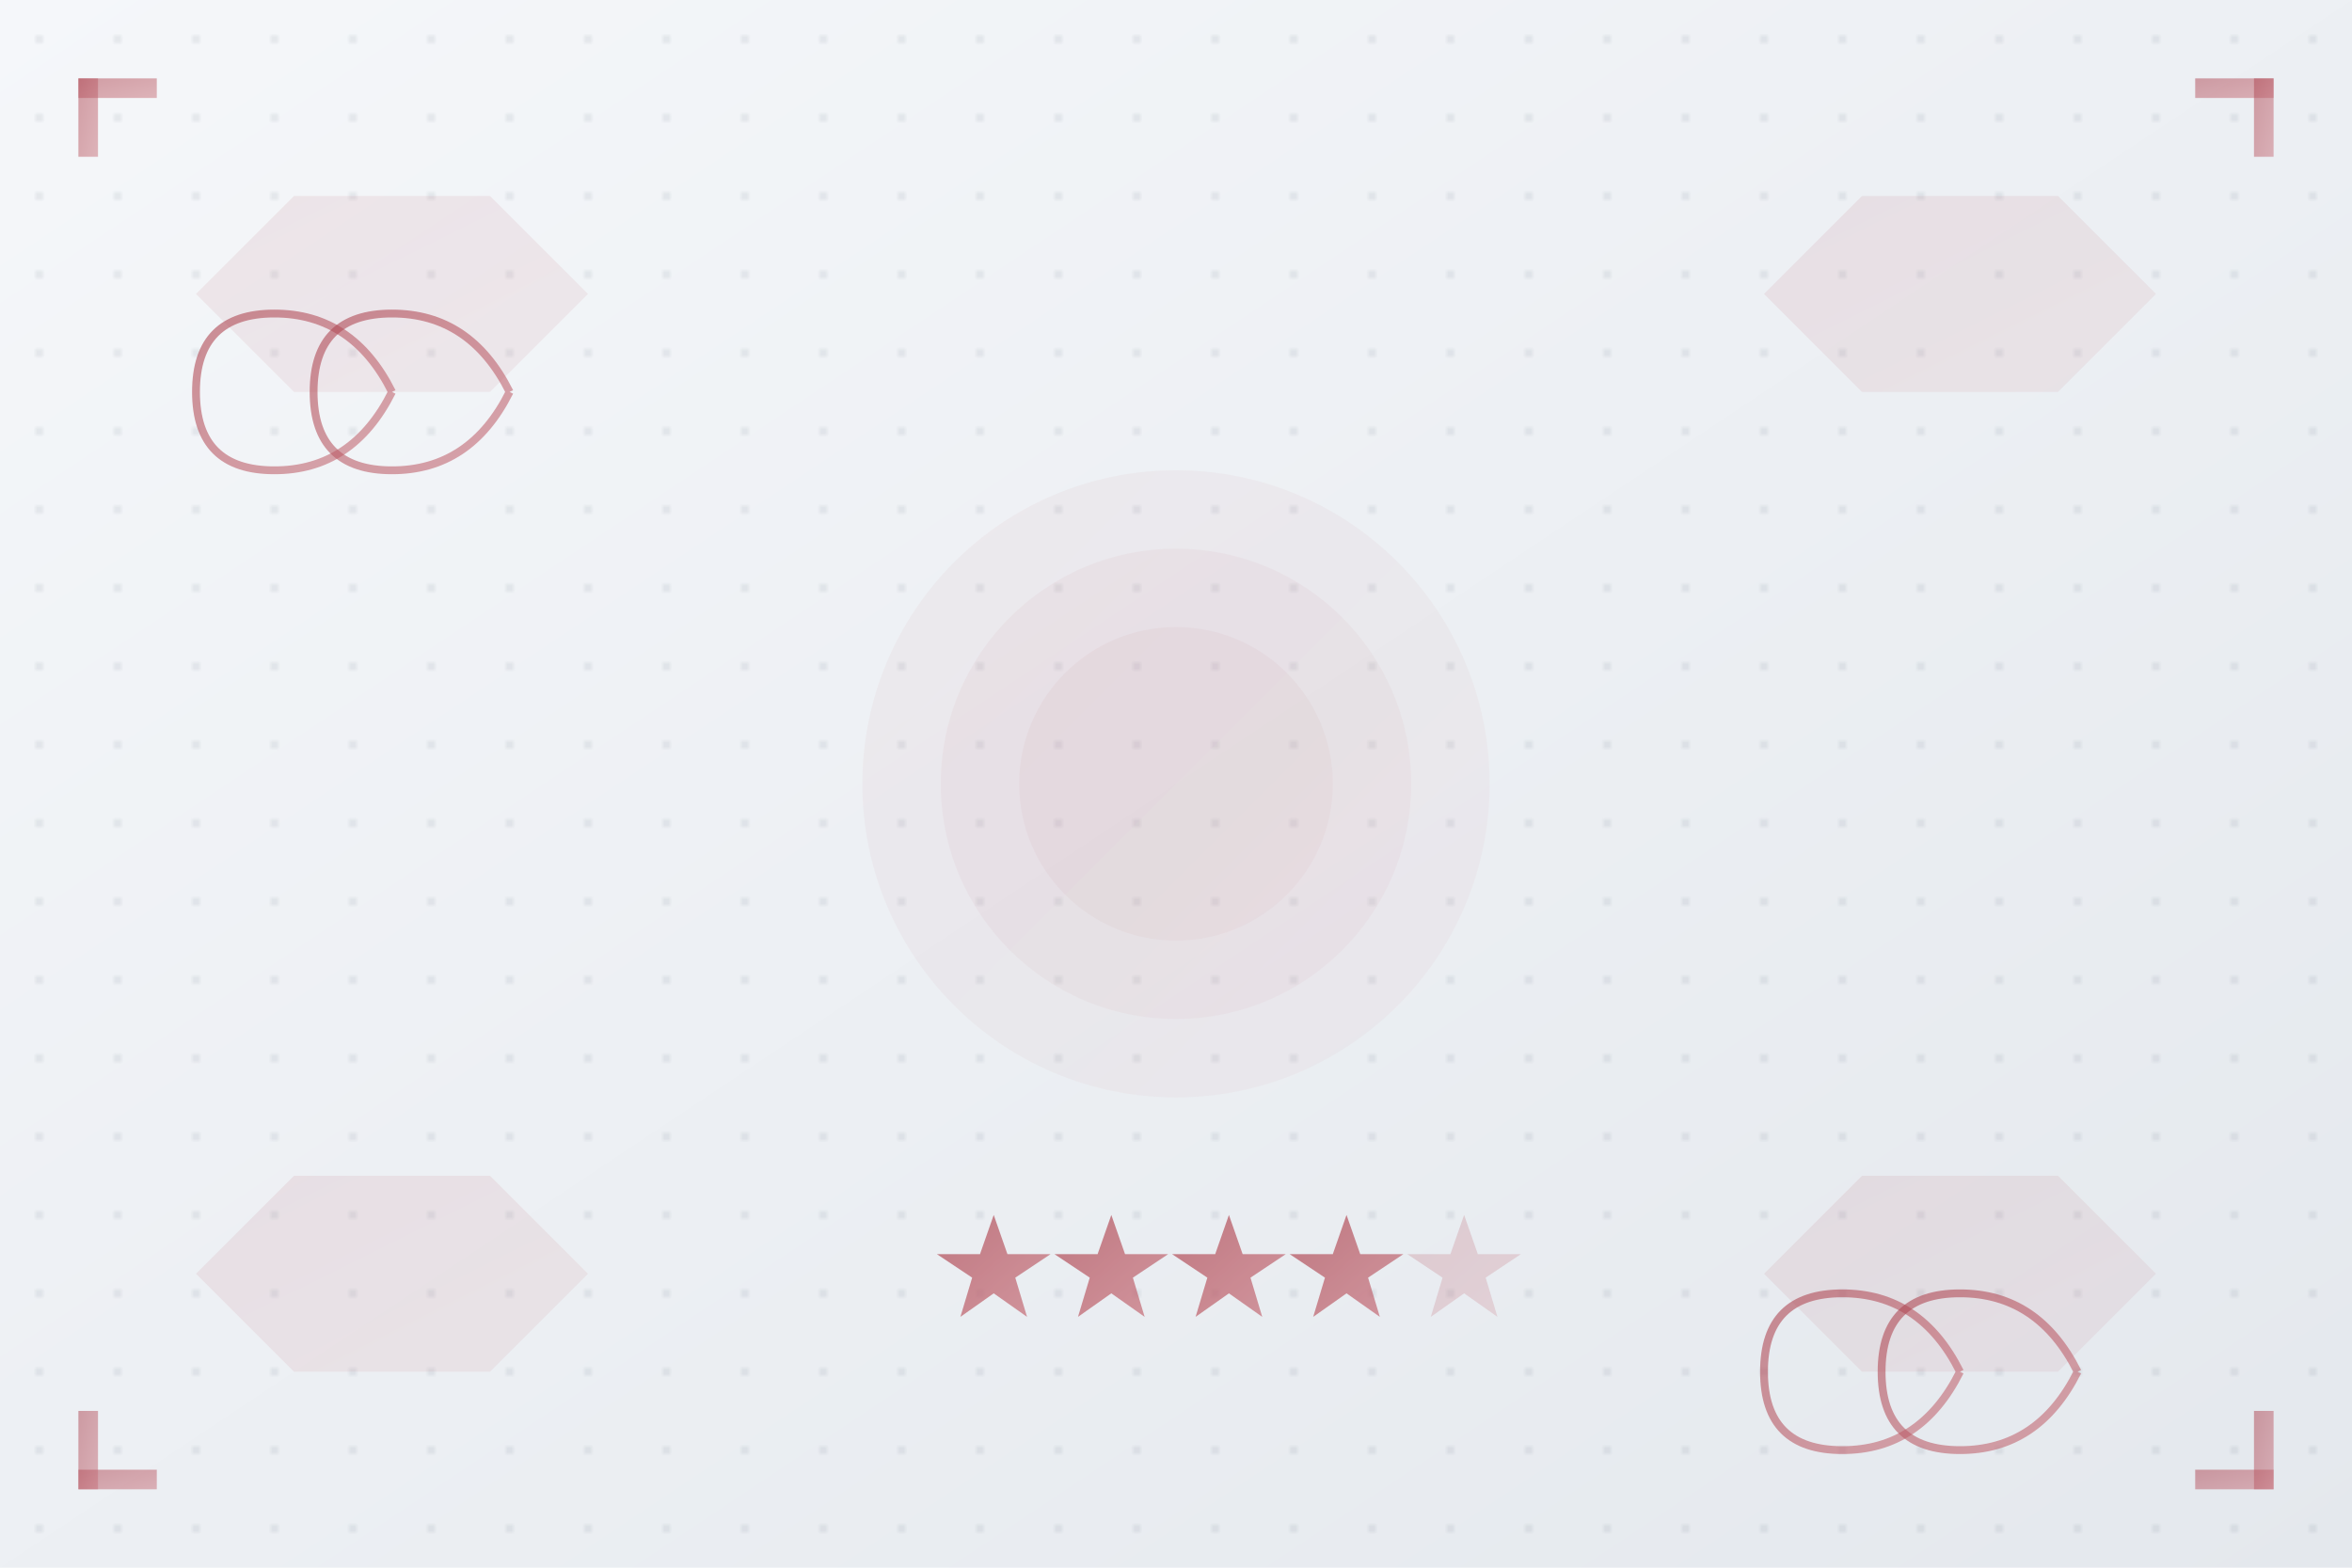 <svg width="600" height="400" viewBox="0 0 600 400" xmlns="http://www.w3.org/2000/svg">
  <defs>
    <linearGradient id="testimonial2BgGradient" x1="0%" y1="0%" x2="100%" y2="100%">
      <stop offset="0%" stop-color="#f5f7fa" />
      <stop offset="100%" stop-color="#e4e8ed" />
    </linearGradient>
    <linearGradient id="testimonial2AccentGradient" x1="0%" y1="0%" x2="100%" y2="100%">
      <stop offset="0%" stop-color="#ad4450" />
      <stop offset="100%" stop-color="#c7707a" />
    </linearGradient>
    <pattern id="dots" width="20" height="20" patternUnits="userSpaceOnUse">
      <circle cx="10" cy="10" r="1" fill="#2c3e50" opacity="0.1" />
    </pattern>
  </defs>

  <!-- Background -->
  <rect width="600" height="400" fill="url(#testimonial2BgGradient)" />
  
  <!-- Dot Pattern Background -->
  <rect width="600" height="400" fill="url(#dots)" />
  
  <!-- Geometric Abstract Elements -->
  <g>
    <!-- Hexagon Pattern -->
    <g transform="translate(50, 50)" opacity="0.1">
      <path d="M0,25 L25,0 L75,0 L100,25 L75,50 L25,50 Z" fill="url(#testimonial2AccentGradient)" />
    </g>
    
    <g transform="translate(450, 50)" opacity="0.1">
      <path d="M0,25 L25,0 L75,0 L100,25 L75,50 L25,50 Z" fill="url(#testimonial2AccentGradient)" />
    </g>
    
    <g transform="translate(50, 300)" opacity="0.1">
      <path d="M0,25 L25,0 L75,0 L100,25 L75,50 L25,50 Z" fill="url(#testimonial2AccentGradient)" />
    </g>
    
    <g transform="translate(450, 300)" opacity="0.1">
      <path d="M0,25 L25,0 L75,0 L100,25 L75,50 L25,50 Z" fill="url(#testimonial2AccentGradient)" />
    </g>
    
    <!-- Center Design Element -->
    <g transform="translate(250, 150)">
      <circle cx="50" cy="50" r="80" fill="url(#testimonial2AccentGradient)" opacity="0.05" />
      <circle cx="50" cy="50" r="60" fill="url(#testimonial2AccentGradient)" opacity="0.05" />
      <circle cx="50" cy="50" r="40" fill="url(#testimonial2AccentGradient)" opacity="0.05" />
    </g>
    
    <!-- Accent Lines -->
    <g stroke="url(#testimonial2AccentGradient)" stroke-width="2" opacity="0.2">
      <line x1="0" y1="130" x2="600" y2="130" />
      <line x1="0" y1="270" x2="600" y2="270" />
    </g>
  </g>
  
  <!-- Quote Marks - Stylized -->
  <g>
    <path d="M100,100 Q90,120 70,120 Q60,120 55,115 Q50,110 50,100 Q50,90 55,85 Q60,80 70,80 Q90,80 100,100" 
          fill="none" stroke="url(#testimonial2AccentGradient)" stroke-width="2" opacity="0.6" />
    <path d="M130,100 Q120,120 100,120 Q90,120 85,115 Q80,110 80,100 Q80,90 85,85 Q90,80 100,80 Q120,80 130,100" 
          fill="none" stroke="url(#testimonial2AccentGradient)" stroke-width="2" opacity="0.6" />
  </g>
  
  <g transform="translate(400, 250)">
    <path d="M100,100 Q90,120 70,120 Q60,120 55,115 Q50,110 50,100 Q50,90 55,85 Q60,80 70,80 Q90,80 100,100" 
          fill="none" stroke="url(#testimonial2AccentGradient)" stroke-width="2" opacity="0.6" />
    <path d="M130,100 Q120,120 100,120 Q90,120 85,115 Q80,110 80,100 Q80,90 85,85 Q90,80 100,80 Q120,80 130,100" 
          fill="none" stroke="url(#testimonial2AccentGradient)" stroke-width="2" opacity="0.6" />
  </g>
  
  <!-- Rating Stars -->
  <g transform="translate(250, 320)">
    <g fill="url(#testimonial2AccentGradient)" opacity="0.7">
      <path d="M0,0 L3.5,-10 L7,0 L18,0 L9,6 L12,16 L3.5,10 L-5,16 L-2,6 L-11,0 Z" />
      <path d="M30,0 L33.5,-10 L37,0 L48,0 L39,6 L42,16 L33.5,10 L25,16 L28,6 L19,0 Z" />
      <path d="M60,0 L63.5,-10 L67,0 L78,0 L69,6 L72,16 L63.5,10 L55,16 L58,6 L49,0 Z" />
      <path d="M90,0 L93.5,-10 L97,0 L108,0 L99,6 L102,16 L93.5,10 L85,16 L88,6 L79,0 Z" />
      <path d="M120,0 L123.5,-10 L127,0 L138,0 L129,6 L132,16 L123.5,10 L115,16 L118,6 L109,0 Z" opacity="0.3" />
    </g>
  </g>
  
  <!-- Decorative Corner Elements -->
  <g>
    <rect x="20" y="20" width="20" height="5" fill="url(#testimonial2AccentGradient)" opacity="0.5" />
    <rect x="20" y="20" width="5" height="20" fill="url(#testimonial2AccentGradient)" opacity="0.5" />
    
    <rect x="560" y="20" width="20" height="5" fill="url(#testimonial2AccentGradient)" opacity="0.5" />
    <rect x="575" y="20" width="5" height="20" fill="url(#testimonial2AccentGradient)" opacity="0.5" />
    
    <rect x="20" y="375" width="20" height="5" fill="url(#testimonial2AccentGradient)" opacity="0.5" />
    <rect x="20" y="360" width="5" height="20" fill="url(#testimonial2AccentGradient)" opacity="0.5" />
    
    <rect x="560" y="375" width="20" height="5" fill="url(#testimonial2AccentGradient)" opacity="0.5" />
    <rect x="575" y="360" width="5" height="20" fill="url(#testimonial2AccentGradient)" opacity="0.5" />
  </g>
</svg>
